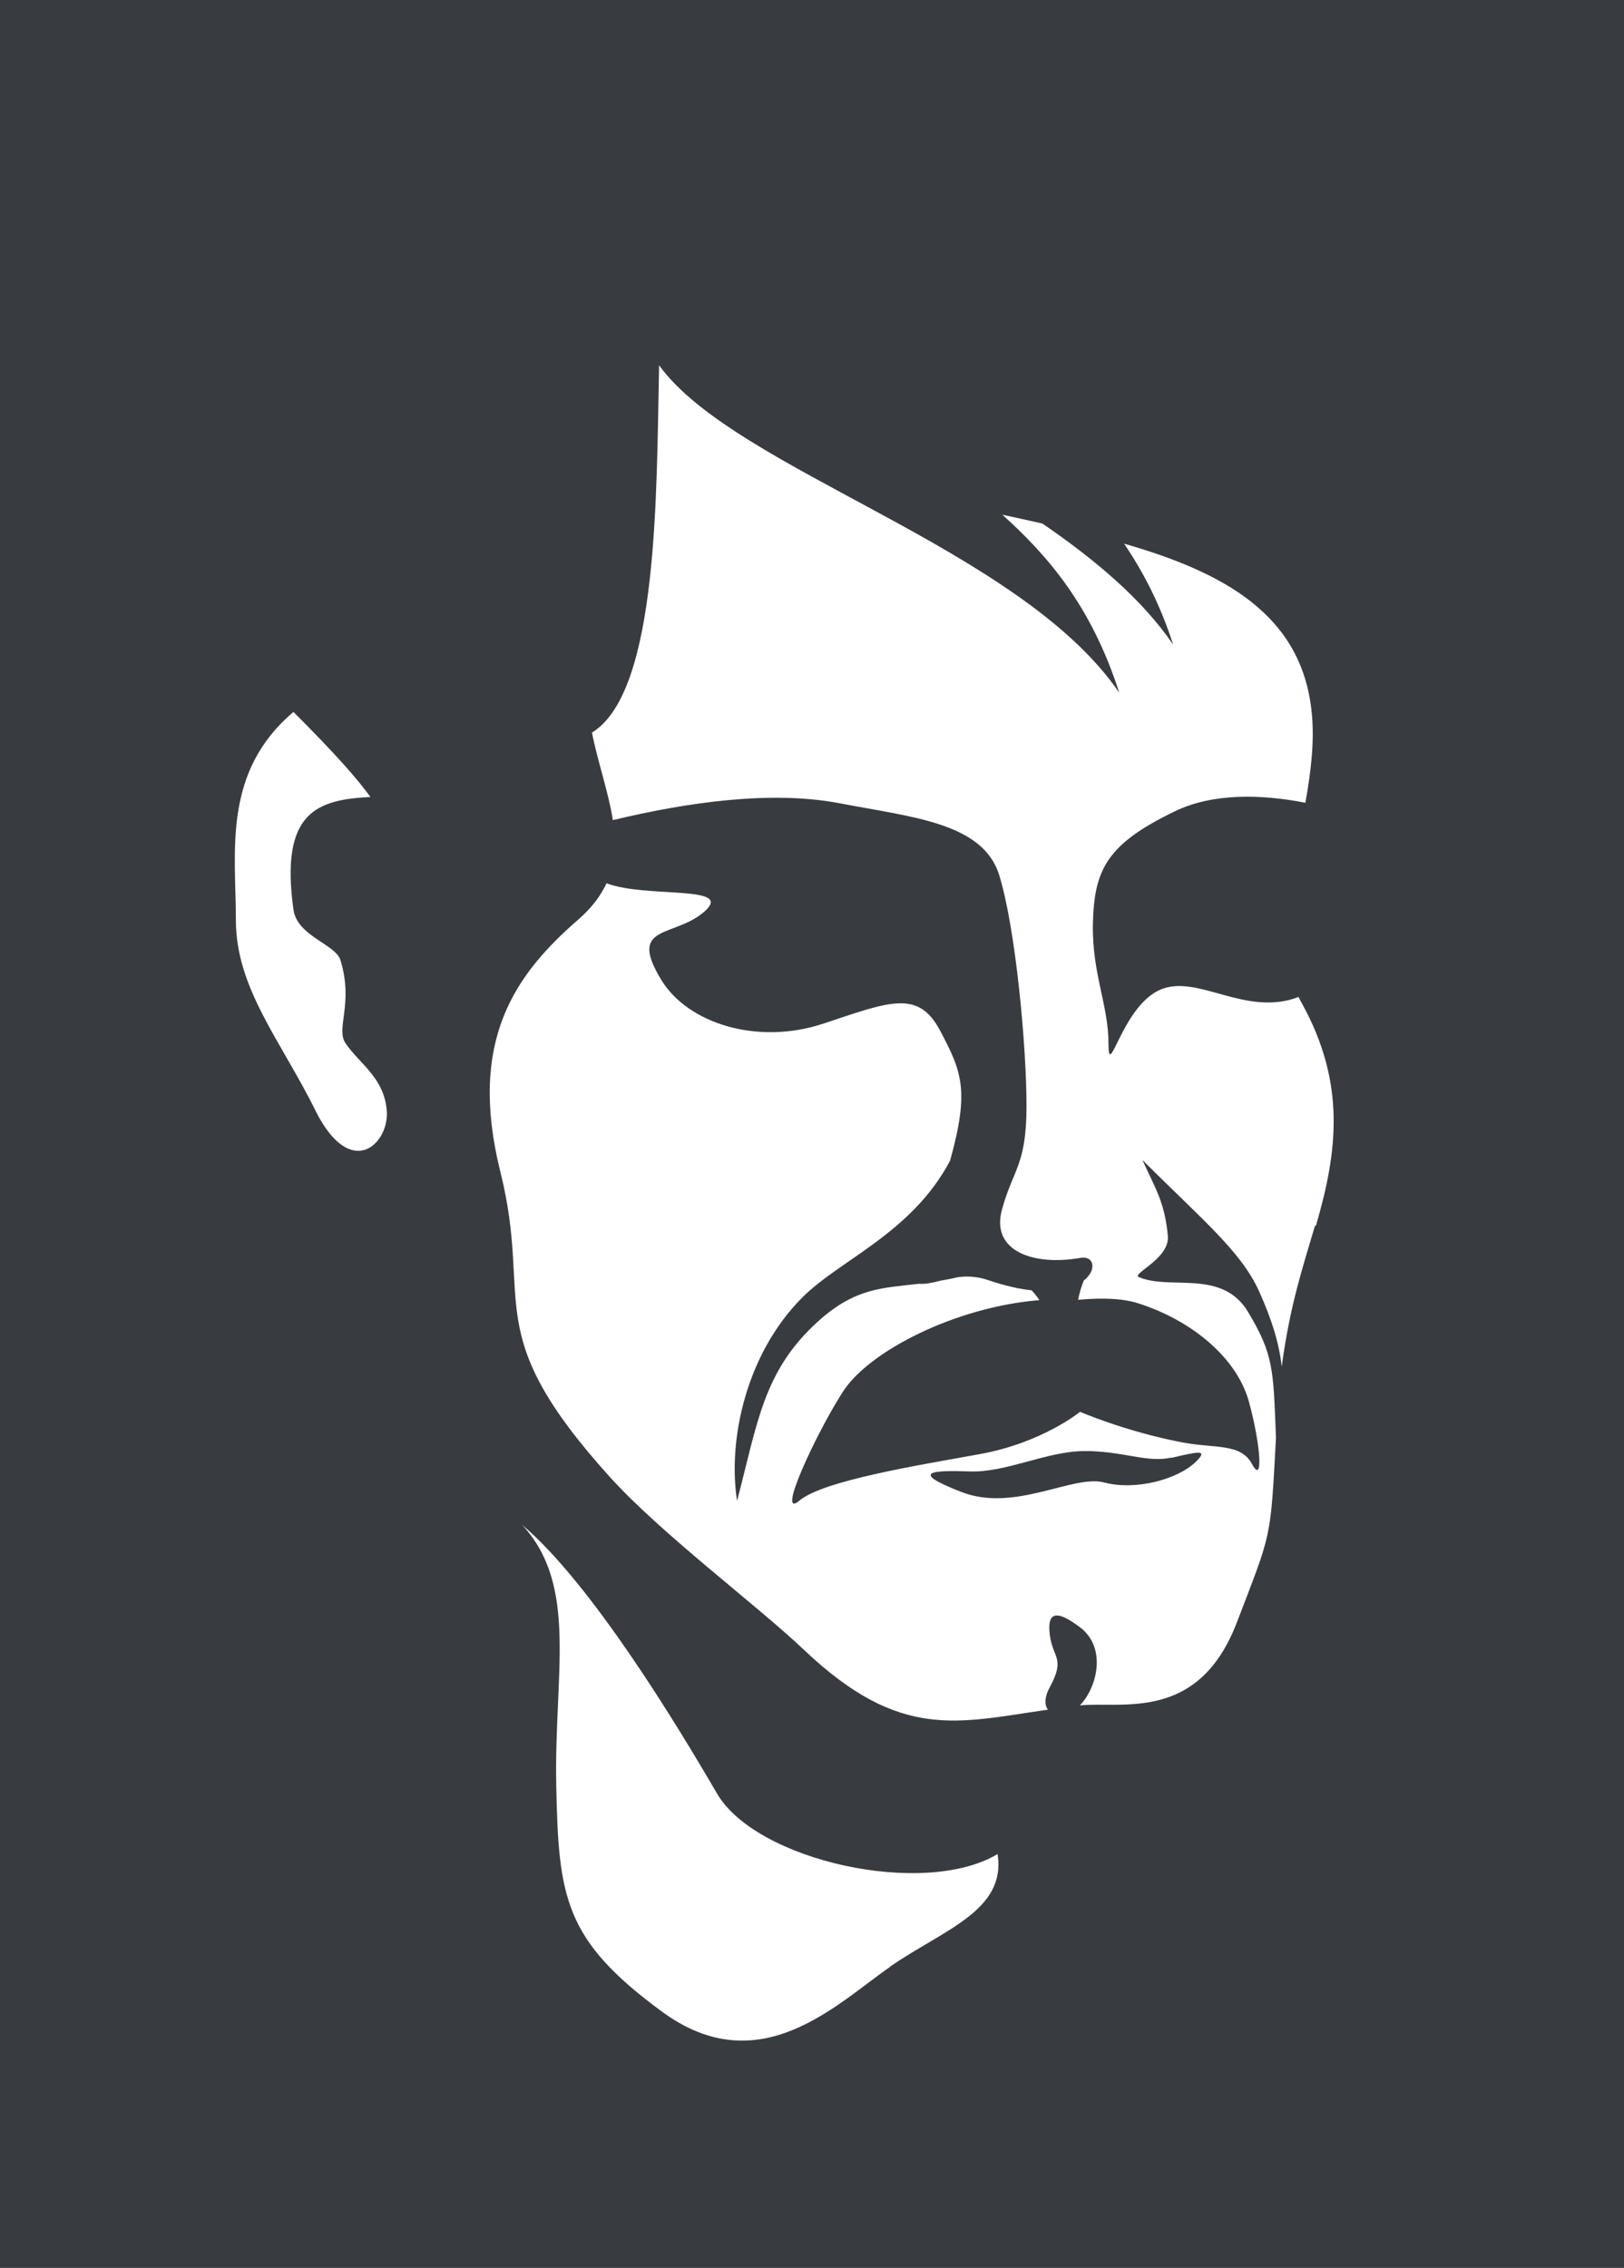 <?xml version="1.0" encoding="UTF-8"?> <svg xmlns="http://www.w3.org/2000/svg" id="katman_2" data-name="katman 2" viewBox="0 0 64.58 90.15"><defs><style> .cls-1 { fill: #383c41; stroke-width: 0px; } </style></defs><g id="katman_1" data-name="katman 1"><g><path class="cls-1" d="M46.58,57.94c-.97.22-1.94-.27-3.46-.26-1.52.01-3.09.86-4.56.81-1.48-.05-2.44,0-.32.82,2.12.82,4.43-.71,5.67-.38,1.24.33,2.92-.12,3.64-.82.56-.54,0-.38-.97-.16Z"></path><path class="cls-1" d="M0,0v90.15h64.58V0H0ZM12.55,44.15c-1.42-2.84-3.17-4.88-3.17-7.58s-.55-5.87,2.29-8.27c1.64,1.64,2.51,2.62,3.06,3.38-2.08.11-3.61.55-3.06,4.48.15,1.06,1.68,1.37,1.87,2.01.53,1.74-.2,2.71.2,3.3.55.81,1.53,1.36,1.64,2.67.11,1.31-1.42,2.84-2.84,0ZM35.4,78.18c-2.13,1.47-5.19,4.64-9.08,1.78-3.9-2.86-4.11-4.56-4.2-9-.09-4.44.89-7.92-1.36-10.35,2.77,2.34,6.19,8,7.75,10.68,1.56,2.68,8.23,4.16,11.16,2.41.35,2.25-2.14,3-4.27,4.47ZM52.29,48.73c-.45,1.53-1,3.16-1.32,5.59-.11-.94-.39-1.86-.91-3.01-.72-1.58-2.27-2.84-4.63-5.2.51,1.13.89,1.68,1.01,3.02.08.9-1.44,1.5-1.16,1.63,1.24.55,3.31-.34,4.35,1.39,1.03,1.72,1,2.29,1.11,4.99-.22,4.13-.17,3.73-1.55,7.34-1.53,4-4.57,3.14-6.25,3.31.66-.66,1.11-2.28,0-3.11-.98-.74-1.31-.57-1.19.33.12.9.62.9,0,2.05-.23.42-.21.72-.08.9-3.58.51-5.86,1.26-9.69-2.37-1.91-1.81-5.65-4.59-7.72-6.87-5.26-5.82-3.05-6.88-4.36-12.13-1.31-5.25.6-7.87,3.11-10.05.53-.46.88-.94,1.11-1.43,1.57.6,5.06.06,3.92,1.1-1.2,1.09-3.11.49-1.75,2.73,1.05,1.74,3.82,2.62,6.45,1.75,2.62-.87,3.77-1.37,4.64.27s1.18,2.38.4,5.18c-1.54,2.9-4.39,3.93-5.9,5.46-2.19,2.21-2.95,5.6-2.57,8.06.82-3.11,1.04-5.18,3.25-7.16,1.46-1.31,2.54-1.3,3.99-1.47.26.02.53-.04.84-.12.22-.04.45-.08.69-.14h0c.36-.05.77-.04,1.23.12.66.22,1.22.35,1.71.4.12.12.22.25.31.39-3.31.27-6.76,2.01-7.81,3.64-1.07,1.66-2.68,5.13-1.73,4.33.95-.8,4.7-1.4,7.18-1.85,2.48-.45,3.98-1.68,3.98-1.68,0,0,1.77.77,4.03,1.21,1.35.26,2.35.02,2.81.87.46.85.34-.79-.13-2.5-.48-1.72-2.26-3.22-4.42-3.9-.79-.25-1.86-.18-2.37-.13.06-.29.14-.56.23-.77t0,0c.53-.42.41-.99-.13-.9-1.86.33-3.57-.26-3.13-1.9.44-1.64.98-1.75.98-4.15s-.44-7.1-1.09-9.18c-.66-2.08-3.5-2.29-6.34-2.84-2.73-.52-6.06-.04-9.02.67-.17-1.11-.59-2.27-.83-3.48,2.67-1.63,2.56-9.68,2.67-14.6,3.01,4.17,14.36,7.23,18.3,13.02-1.11-3.46-2.85-5.46-4.65-7.08.54.12,1.07.23,1.59.35,2.09,1.43,3.96,3,5.2,4.81-.51-1.59-1.19-2.89-1.95-4.01,4,1.15,7.07,2.84,7.46,6.7.12,1.15-.03,2.37-.25,3.6-1.78-.35-3.69-.38-5.17.33-2.73,1.31-3.23,2.33-3.28,4.48-.04,1.97.62,3.23.62,4.76s.53-1.48,2.06-2.14c1.49-.64,3.39,1.1,5.5.29.04.08.08.17.13.25,1.75,3.17,1.43,5.87.56,8.84Z"></path></g></g></svg> 